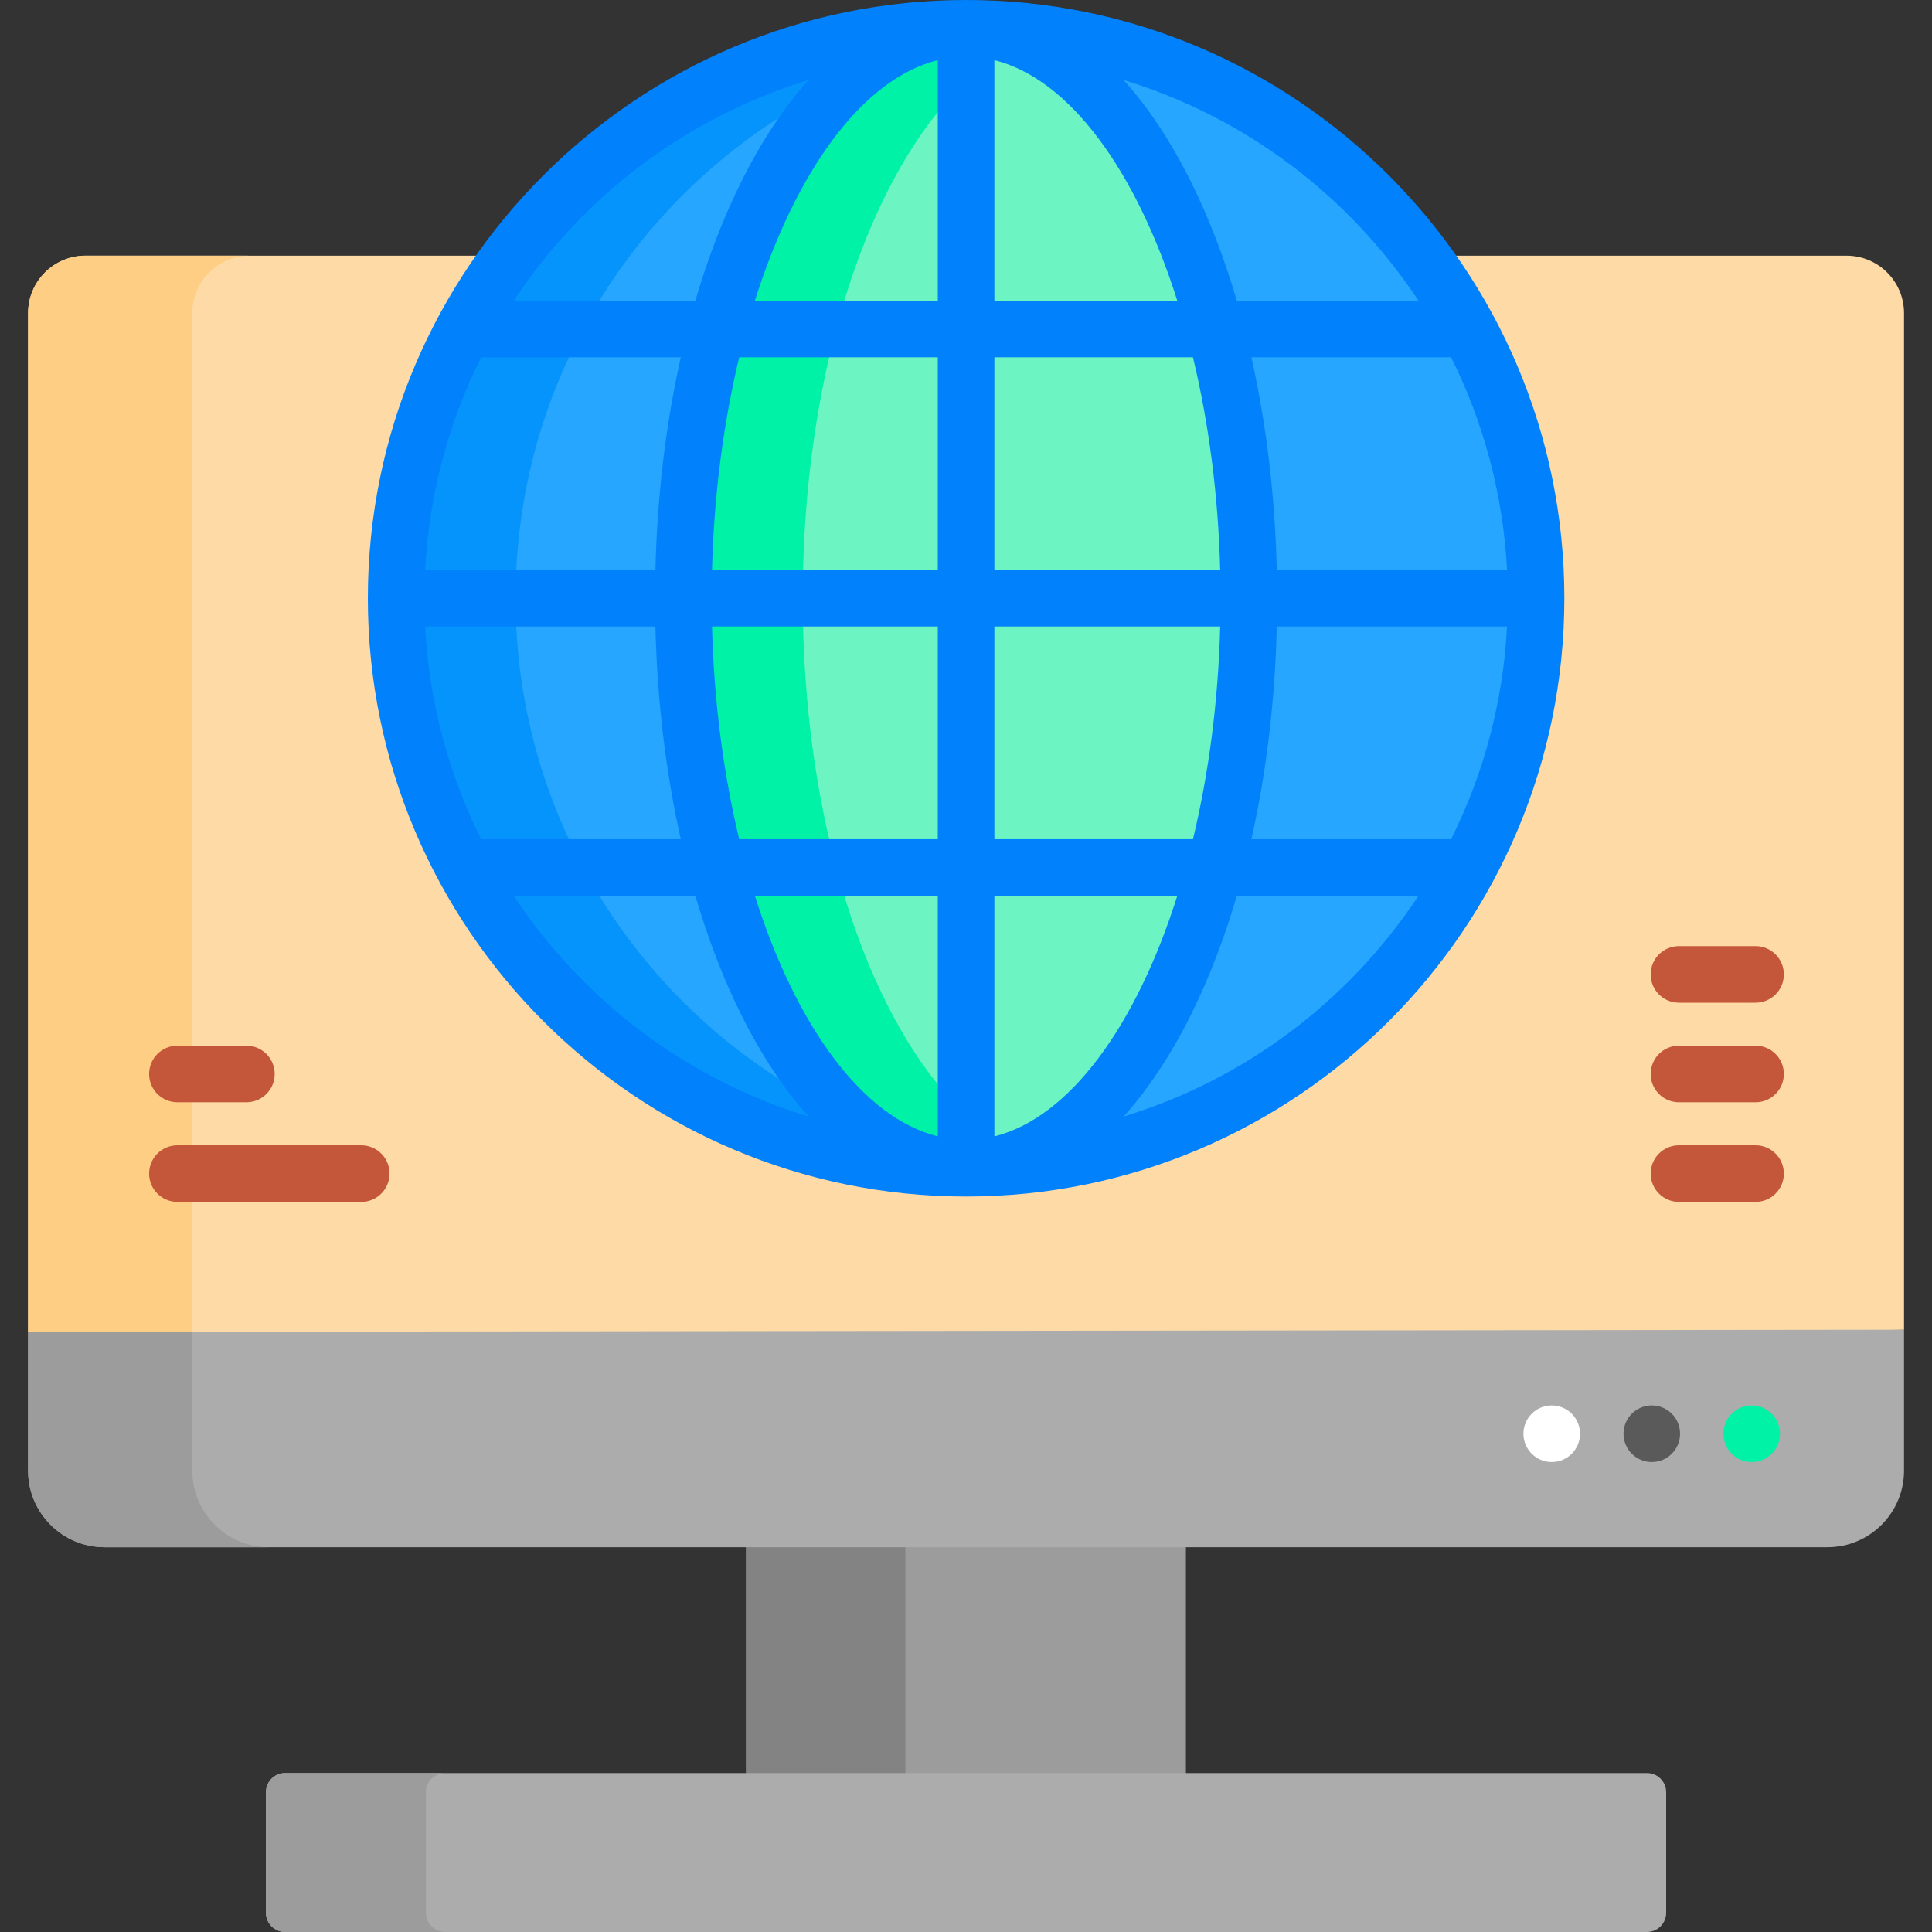 <svg width="50" height="50" viewBox="0 0 50 50" fill="none" xmlns="http://www.w3.org/2000/svg">
<rect x="0" y="0" width="50" height="50" fill="#333333" stroke="none"/>
<g clip-path="url(#clip0_900_427)">
<path d="M19.309 39.944H30.691V45.983H19.309V39.944Z" fill="#9C9C9C"/>
<path d="M19.309 39.944H23.431V45.983H19.309V39.944Z" fill="#838383"/>
<path d="M0.727 38.06C0.727 39.154 1.614 40.042 2.709 40.042H47.293C48.388 40.042 49.276 39.155 49.276 38.06V34.413L44.63 34.232C31.549 33.721 18.453 33.737 5.374 34.279L0.727 34.471V38.06Z" fill="#ACACAC"/>
<path d="M43.12 46.381V49.504C43.12 49.778 42.898 50 42.625 50H7.378C7.105 50 6.883 49.778 6.883 49.504V46.381C6.883 46.108 7.105 45.886 7.378 45.886H42.624C42.898 45.886 43.12 46.108 43.12 46.381Z" fill="#ACACAC"/>
<path d="M11.024 49.504V46.381C11.024 46.108 11.246 45.886 11.52 45.886H7.378C7.105 45.886 6.883 46.108 6.883 46.381V49.504C6.883 49.778 7.105 50 7.378 50H11.52C11.246 50 11.024 49.778 11.024 49.504Z" fill="#9C9C9C"/>
<path d="M4.977 38.06V34.465L0.727 34.47V38.06C0.727 39.154 1.614 40.042 2.709 40.042H6.959C5.864 40.042 4.977 39.155 4.977 38.06Z" fill="#9C9C9C"/>
<path d="M40.158 37.838C40.563 37.838 40.891 37.51 40.891 37.105C40.891 36.701 40.563 36.373 40.158 36.373C39.754 36.373 39.426 36.701 39.426 37.105C39.426 37.51 39.754 37.838 40.158 37.838Z" fill="white"/>
<path d="M42.748 37.838C43.153 37.838 43.48 37.51 43.48 37.105C43.48 36.701 43.153 36.373 42.748 36.373C42.343 36.373 42.016 36.701 42.016 37.105C42.016 37.51 42.343 37.838 42.748 37.838Z" fill="#5A5A5A"/>
<path d="M45.334 37.838C45.739 37.838 46.066 37.51 46.066 37.105C46.066 36.701 45.739 36.373 45.334 36.373C44.929 36.373 44.602 36.701 44.602 37.105C44.602 37.51 44.929 37.838 45.334 37.838Z" fill="#00F2A6"/>
<path d="M47.788 6.617H36.79C38.649 9.085 39.752 12.155 39.752 15.483C39.752 23.629 33.148 30.233 25.001 30.233C16.855 30.233 10.251 23.629 10.251 15.483C10.251 12.155 11.353 9.085 13.212 6.617H2.213C1.392 6.617 0.727 7.282 0.727 8.104V34.471L49.276 34.413V8.104C49.276 7.282 48.61 6.617 47.788 6.617Z" fill="#FEDBA6"/>
<path d="M4.977 8.104C4.977 7.282 5.642 6.617 6.464 6.617H2.213C1.392 6.617 0.727 7.282 0.727 8.104V34.471L4.977 34.466V8.104Z" fill="#FECE85"/>
<path d="M25 30.233C33.147 30.233 39.751 23.629 39.751 15.483C39.751 7.336 33.147 0.732 25 0.732C16.854 0.732 10.25 7.336 10.25 15.483C10.25 23.629 16.854 30.233 25 30.233Z" fill="#26A6FE"/>
<path d="M13.343 15.483C13.343 9.526 16.874 4.395 21.957 2.066C22.884 1.21 23.914 0.732 25 0.732C16.854 0.732 10.25 7.336 10.25 15.483C10.25 23.629 16.854 30.233 25 30.233C23.914 30.233 22.884 29.756 21.957 28.9C16.874 26.571 13.343 21.44 13.343 15.483Z" fill="#0593FC"/>
<path d="M25.001 30.233C29.042 30.233 32.318 23.629 32.318 15.483C32.318 7.336 29.042 0.732 25.001 0.732C20.96 0.732 17.684 7.336 17.684 15.483C17.684 23.629 20.96 30.233 25.001 30.233Z" fill="#6CF5C2"/>
<path d="M20.775 15.483C20.775 8.406 23.248 2.493 26.547 1.063C26.048 0.847 25.531 0.732 25.001 0.732C20.96 0.732 17.684 7.336 17.684 15.483C17.684 23.629 20.96 30.233 25.001 30.233C25.531 30.233 26.048 30.119 26.547 29.902C23.248 28.472 20.775 22.56 20.775 15.483Z" fill="#00F2A6"/>
<path d="M25.002 0C16.465 0 9.52 6.946 9.52 15.483C9.52 24.02 16.465 30.966 25.002 30.966C33.54 30.966 40.485 24.02 40.485 15.483C40.485 6.946 33.54 0 25.002 0ZM11.003 16.215H16.962C17.007 18.139 17.233 19.998 17.619 21.719H12.451C11.616 20.046 11.105 18.184 11.003 16.215ZM25.735 7.782V1.557C27.683 2.04 29.405 4.421 30.468 7.782H25.735ZM30.874 9.247C31.278 10.928 31.528 12.794 31.578 14.751H25.735V9.247H30.874ZM24.27 1.557V7.782H19.537C20.6 4.421 22.321 2.04 24.27 1.557ZM24.27 9.247V14.751H18.427C18.477 12.794 18.727 10.928 19.131 9.247H24.27ZM16.962 14.751H11.003C11.105 12.782 11.616 10.92 12.451 9.247H17.619C17.233 10.968 17.007 12.827 16.962 14.751ZM18.427 16.215H24.27V21.719H19.131C18.727 20.038 18.477 18.172 18.427 16.215ZM24.27 23.184V29.409C22.321 28.926 20.6 26.545 19.537 23.184H24.27ZM25.735 29.409V23.184H30.468C29.405 26.545 27.683 28.926 25.735 29.409ZM25.735 21.719V16.215H31.578C31.528 18.172 31.278 20.038 30.874 21.719H25.735ZM33.043 16.215H39.001C38.9 18.184 38.389 20.046 37.554 21.719H32.386C32.772 19.998 32.998 18.139 33.043 16.215ZM33.043 14.751C32.998 12.827 32.772 10.968 32.386 9.247H37.554C38.389 10.92 38.9 12.782 39.002 14.751H33.043ZM36.709 7.782H32.009C31.686 6.683 31.293 5.656 30.833 4.727C30.31 3.674 29.721 2.784 29.081 2.071C32.239 3.033 34.928 5.083 36.709 7.782ZM20.924 2.071C20.284 2.784 19.695 3.674 19.172 4.727C18.712 5.656 18.319 6.683 17.996 7.782H13.295C15.077 5.082 17.766 3.033 20.924 2.071ZM13.295 23.184H17.996C18.319 24.283 18.712 25.31 19.172 26.239C19.695 27.292 20.284 28.182 20.924 28.895C17.766 27.933 15.077 25.883 13.295 23.184ZM29.081 28.895C29.721 28.182 30.31 27.292 30.833 26.239C31.293 25.31 31.686 24.283 32.009 23.184H36.709C34.928 25.883 32.239 27.933 29.081 28.895Z" fill="#0182FC"/>
<path d="M9.35 31.105H4.592C4.187 31.105 3.859 30.777 3.859 30.372C3.859 29.968 4.187 29.64 4.592 29.64H9.35C9.754 29.64 10.082 29.968 10.082 30.372C10.082 30.777 9.754 31.105 9.35 31.105Z" fill="#C4573A"/>
<path d="M6.376 28.527H4.592C4.187 28.527 3.859 28.199 3.859 27.795C3.859 27.39 4.187 27.062 4.592 27.062H6.376C6.781 27.062 7.109 27.39 7.109 27.795C7.109 28.199 6.781 28.527 6.376 28.527Z" fill="#C4573A"/>
<path d="M45.434 31.105H43.451C43.047 31.105 42.719 30.777 42.719 30.372C42.719 29.968 43.047 29.64 43.451 29.64H45.434C45.838 29.64 46.166 29.968 46.166 30.372C46.166 30.777 45.838 31.105 45.434 31.105Z" fill="#C4573A"/>
<path d="M45.434 28.527H43.451C43.047 28.527 42.719 28.199 42.719 27.795C42.719 27.39 43.047 27.062 43.451 27.062H45.434C45.838 27.062 46.166 27.39 46.166 27.795C46.166 28.199 45.838 28.527 45.434 28.527Z" fill="#C4573A"/>
<path d="M45.434 25.95H43.451C43.047 25.95 42.719 25.622 42.719 25.218C42.719 24.813 43.047 24.485 43.451 24.485H45.434C45.838 24.485 46.166 24.813 46.166 25.218C46.166 25.622 45.838 25.95 45.434 25.95Z" fill="#C4573A"/>
</g>
<defs>
<clipPath id="clip0_900_427">
<rect width="50" height="50" fill="white"/>
</clipPath>
</defs>
</svg>
